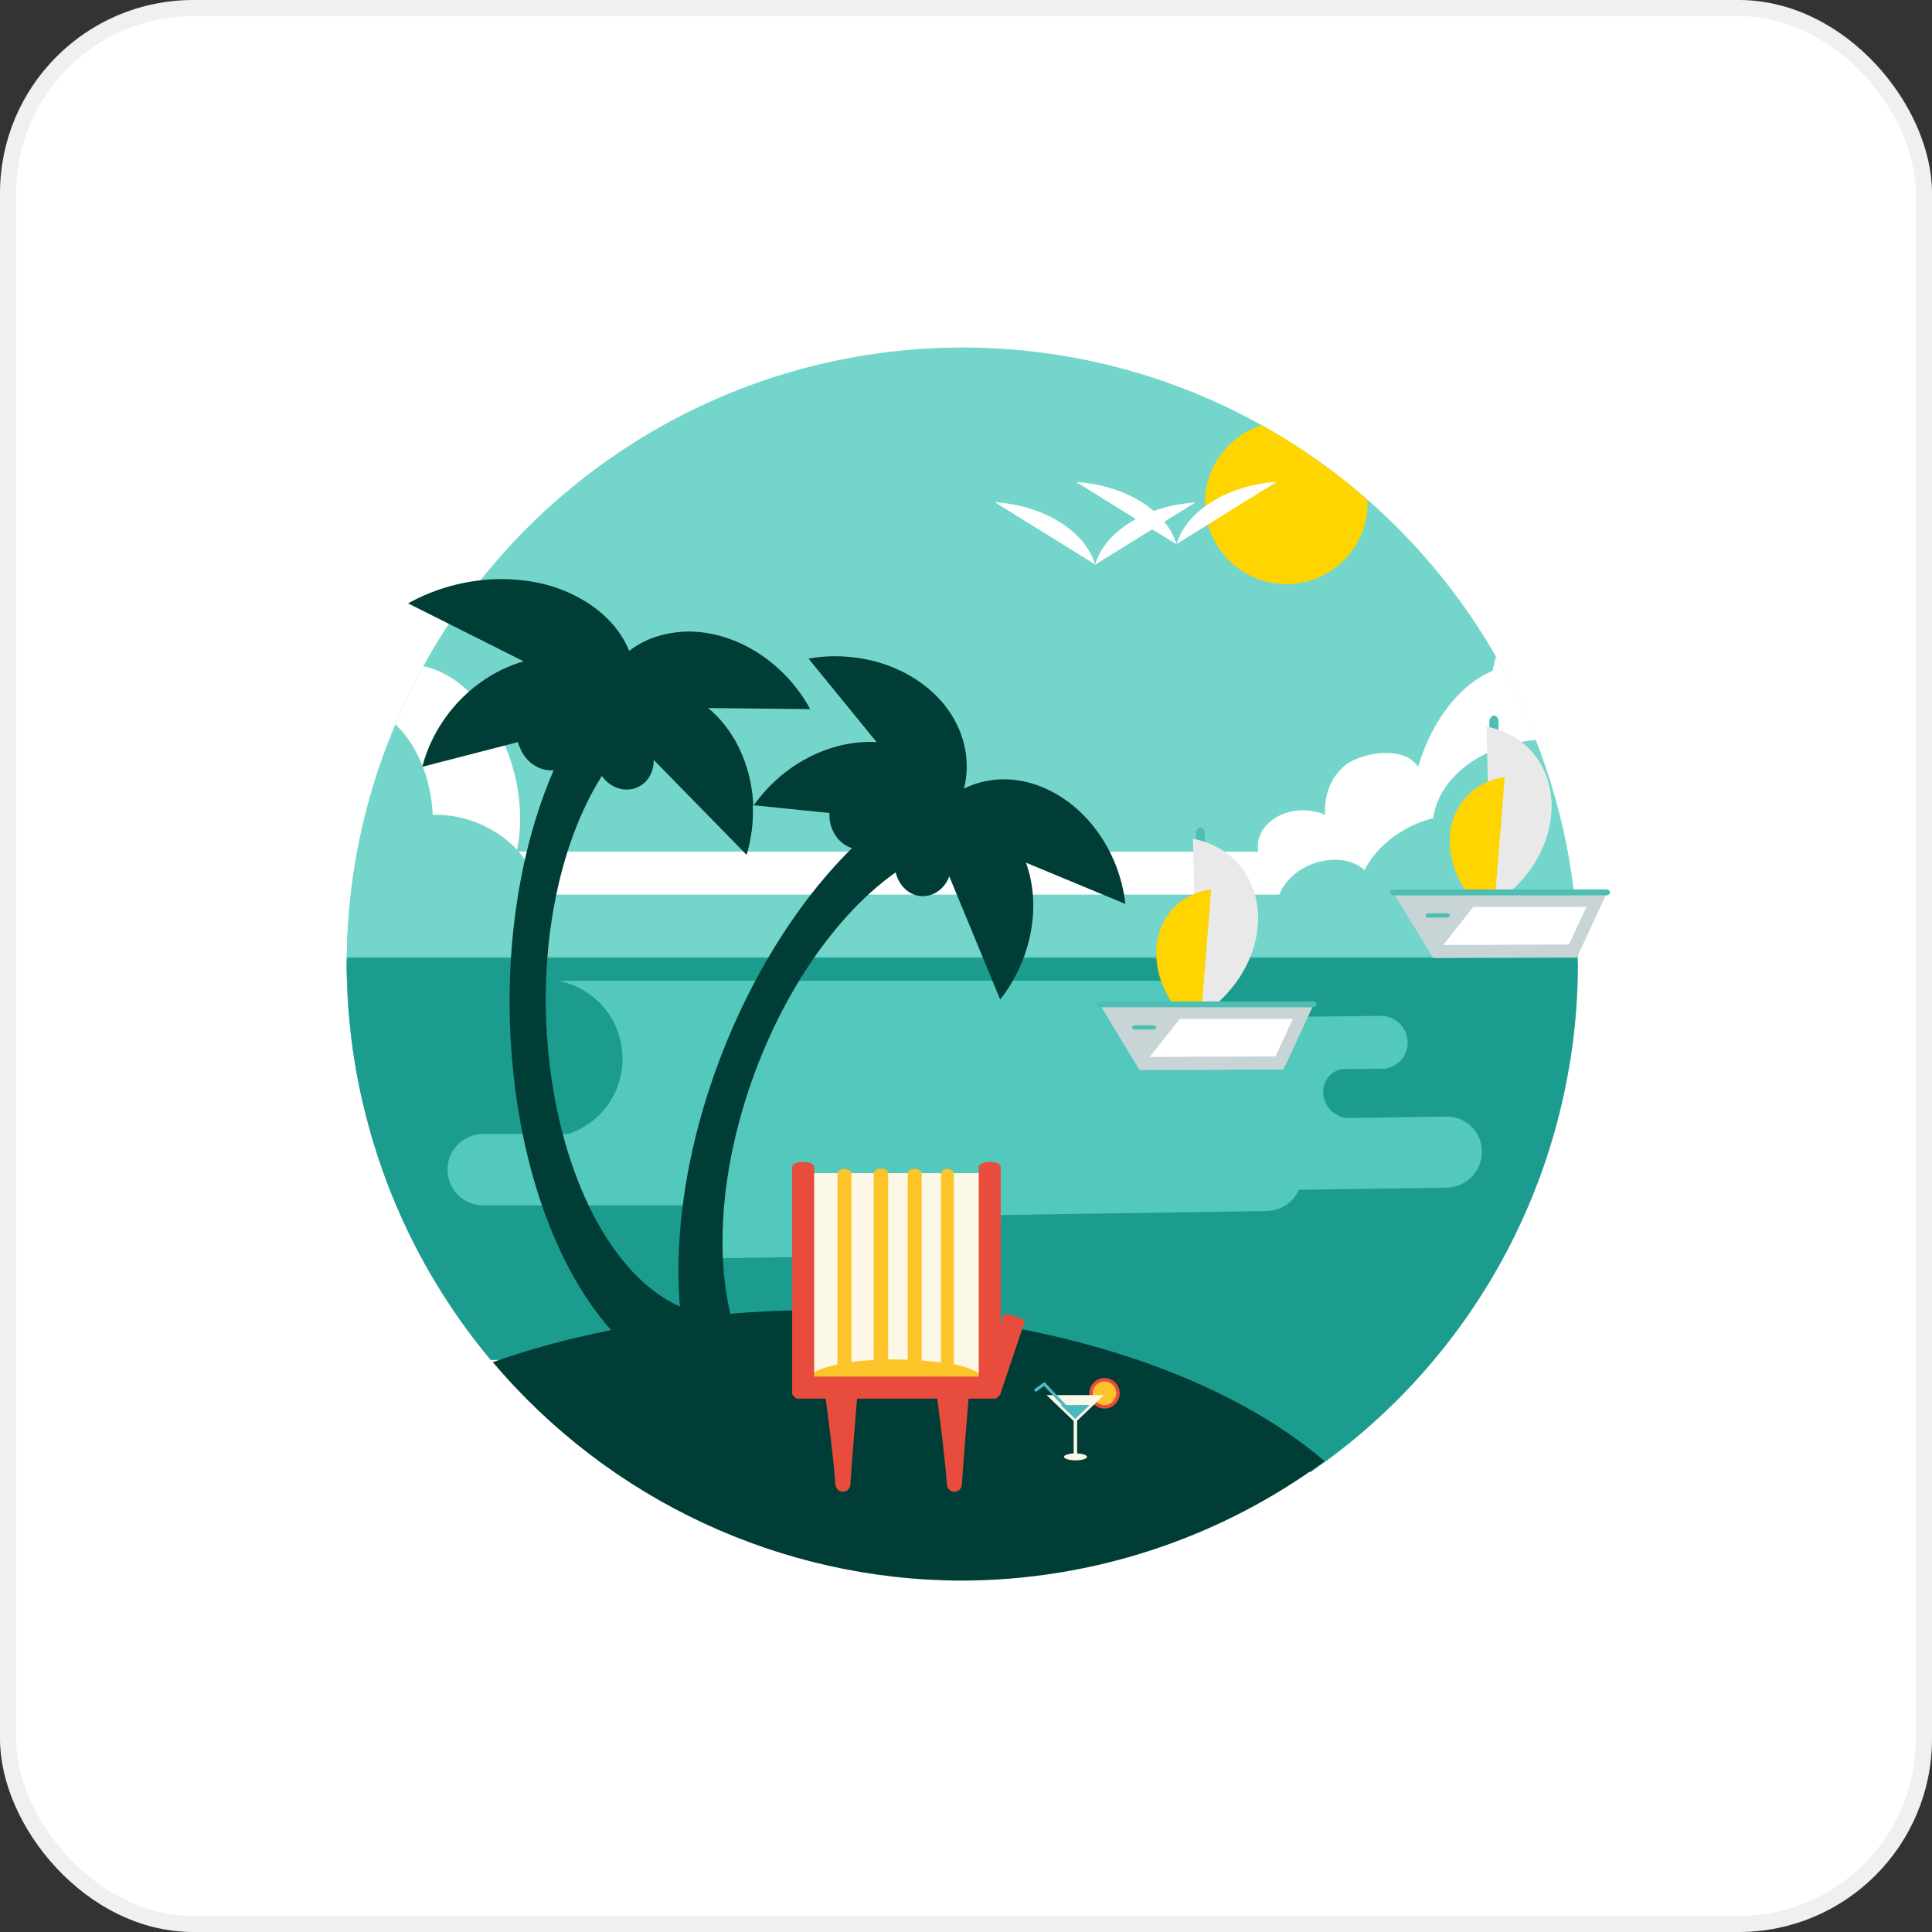 <svg width="60" height="60" viewBox="0 0 60 60" fill="none" xmlns="http://www.w3.org/2000/svg">
    <rect x="0" y="0" width="60" height="60" fill="#333333" stroke="none"/>
    <rect x="0.25" y="0.25" width="59.5" height="59.5" rx="5.75" fill="white" stroke="#F0F0F0" stroke-width="0.5"/>
    <g clip-path="url(#clip0_97_1721)">
        <path d="M49.767 30C49.767 40.982 40.865 49.883 29.884 49.883C18.902 49.883 10 40.982 10 30C10 19.018 18.902 10.116 29.884 10.116C40.865 10.116 49.767 19.018 49.767 30Z" fill="white"/>
        <path d="M11.117 33.558C9.668 26.039 12.831 18.379 19.166 14.087C25.493 9.794 33.776 9.686 40.21 13.82C46.645 17.954 50 25.531 48.743 33.083L29.888 29.924L11.117 33.558Z" fill="#74D6CB"/>
        <path d="M46.454 20.388C46.429 20.53 46.37 20.688 46.362 20.83C46.162 20.913 45.971 21.022 45.779 21.155C44.997 21.722 44.364 22.697 44.04 23.822C43.632 23.155 42.367 23.356 41.834 23.722C41.326 24.097 41.118 24.706 41.151 25.306C40.943 25.214 40.71 25.164 40.468 25.164C39.694 25.164 39.062 25.665 39.062 26.281C39.062 26.34 39.07 26.39 39.078 26.448H16.045C16.461 24.556 15.637 22.222 14.172 21.155C13.847 20.922 13.489 20.763 13.148 20.688C11.658 23.389 10.859 26.415 10.792 29.499H48.984C48.893 26.298 48.085 23.164 46.454 20.388Z" fill="white"/>
        <path d="M12.282 22.497C11.283 24.856 10.767 27.398 10.767 29.957C10.767 29.999 10.767 30.049 10.775 30.091H48.618C48.76 30.091 48.885 30.082 49.001 30.066C49.001 30.024 49.001 29.991 49.01 29.949C49.01 27.565 48.56 25.198 47.694 22.98C46.004 23.139 44.681 24.148 44.506 25.414C44.323 25.456 44.148 25.515 43.973 25.59C43.257 25.898 42.675 26.423 42.375 27.023C42 26.665 41.318 26.598 40.693 26.856C40.236 27.048 39.878 27.398 39.728 27.782H16.702C16.652 26.898 15.928 26.023 14.888 25.581C14.413 25.381 13.914 25.289 13.439 25.306C13.389 24.189 12.965 23.147 12.282 22.497Z" fill="#74D6CB"/>
        <path d="M10.775 29.707C10.767 29.79 10.767 29.874 10.759 29.957C10.767 31.399 10.942 32.841 11.267 34.25L29.322 44.761L48.477 34.25C48.81 32.841 48.976 31.399 48.984 29.957C48.984 29.874 48.976 29.79 48.976 29.707H10.775Z" fill="#53C8BC"/>
        <path d="M48.984 29.748H10.775C10.775 29.815 10.767 29.89 10.767 29.957C10.767 30.124 10.775 30.29 10.784 30.465H10.817C10.809 30.465 10.792 30.474 10.784 30.474C10.9 34.783 12.474 38.926 15.237 42.235H25.951C26.226 44.419 28.099 46.061 30.354 45.994L40.71 45.711C45.896 42.143 48.993 36.258 49.001 29.957C48.993 29.89 48.984 29.815 48.984 29.748ZM41.093 33.958C41.118 34.383 41.484 34.725 41.909 34.725H42.292L42.325 36.842L30.271 37.175C29.938 37.184 29.605 37.234 29.297 37.309H17.626V35.225C18.617 34.908 19.333 33.983 19.333 32.883C19.333 31.666 18.467 30.665 17.31 30.457H37.705C37.58 30.657 37.513 30.899 37.522 31.157C37.547 31.866 38.138 32.432 38.845 32.432L43.066 32.407L43.091 33.183L41.809 33.191C41.393 33.183 41.068 33.533 41.093 33.958Z" fill="#1C9C8E"/>
        <path d="M42.874 31.549L33.451 31.649C32.993 31.657 32.635 32.024 32.652 32.483C32.66 32.941 33.035 33.299 33.493 33.291L42.916 33.191C43.374 33.183 43.732 32.816 43.715 32.358C43.707 31.907 43.332 31.541 42.874 31.549ZM44.914 34.675L36.589 34.8C36.14 34.808 35.765 35.075 35.599 35.458L31.004 35.525C30.396 35.533 29.905 36.033 29.913 36.65C29.913 36.684 29.913 36.709 29.922 36.742L24.311 36.834C24.394 36.684 24.436 36.508 24.436 36.325C24.436 35.717 23.945 35.217 23.328 35.217H15.004C14.396 35.217 13.897 35.708 13.897 36.325C13.897 36.934 14.388 37.434 15.004 37.434H21.489C21.397 37.6 21.339 37.792 21.347 37.992C21.356 38.601 21.855 39.092 22.463 39.076L29.98 38.951C30.587 38.942 31.079 38.442 31.07 37.825C31.07 37.792 31.07 37.767 31.062 37.734L39.345 37.609C39.794 37.6 40.169 37.334 40.335 36.95L44.93 36.884C45.538 36.875 46.029 36.375 46.021 35.758C46.021 35.15 45.521 34.666 44.914 34.675Z" fill="#53C8BC"/>
        <path d="M25.418 40.685C24.494 40.685 23.57 40.726 22.654 40.801C18.925 41.318 21.131 40.968 18.925 41.318C17.634 41.576 16.427 41.91 15.304 42.302C18.933 46.594 24.261 49.078 29.871 49.087C33.925 49.078 37.871 47.778 41.134 45.377C37.871 42.568 32.052 40.685 25.418 40.685Z" fill="#003D36"/>
        <path d="M24.836 43.11L24.777 36.434H30.871L30.779 43.044L24.836 43.11Z" fill="#FBF8E7"/>
        <path d="M29.622 42.368V36.459C29.622 36.367 29.53 36.3 29.422 36.3C29.314 36.3 29.223 36.375 29.223 36.459V42.31C29.039 42.285 28.831 42.268 28.623 42.252V36.434C28.623 36.359 28.523 36.3 28.407 36.3C28.29 36.3 28.19 36.359 28.19 36.434V42.227C28.065 42.227 27.941 42.218 27.816 42.218C27.732 42.218 27.657 42.218 27.583 42.218V36.434C27.583 36.359 27.483 36.292 27.358 36.292C27.233 36.292 27.133 36.359 27.133 36.434V42.235C26.892 42.252 26.659 42.268 26.442 42.302V36.442C26.442 36.367 26.342 36.3 26.226 36.3C26.109 36.3 26.009 36.367 26.009 36.442V42.377C25.485 42.485 25.152 42.635 25.152 42.802C25.152 43.119 26.342 43.377 27.816 43.377C29.289 43.377 30.48 43.119 30.48 42.802C30.48 42.627 30.146 42.477 29.622 42.368Z" fill="#FDC42A"/>
        <path d="M31.52 40.876C31.337 40.818 31.187 40.801 31.179 40.826L31.079 41.126V36.242C31.079 36.15 30.929 36.084 30.738 36.084C30.546 36.084 30.396 36.158 30.396 36.242V42.752H25.285V36.242C25.285 36.15 25.135 36.084 24.944 36.084C24.752 36.084 24.602 36.158 24.602 36.242V43.277C24.602 43.31 24.619 43.335 24.661 43.36C24.686 43.41 24.719 43.435 24.752 43.435H25.643C25.726 44.06 25.901 45.427 25.943 46.103C25.951 46.228 26.051 46.328 26.176 46.328C26.309 46.328 26.401 46.228 26.409 46.103C26.459 45.344 26.567 44.052 26.617 43.435H29.106C29.189 44.06 29.364 45.427 29.406 46.103C29.414 46.228 29.514 46.328 29.639 46.328C29.772 46.328 29.864 46.228 29.872 46.103C29.922 45.344 30.03 44.052 30.08 43.435H30.912C30.937 43.435 30.971 43.41 30.987 43.377C31.037 43.352 31.062 43.319 31.071 43.277L31.828 41.026C31.837 41.001 31.695 40.935 31.52 40.876Z" fill="#E74C3C"/>
        <path d="M34.301 42.794C34.043 42.794 33.826 43.01 33.826 43.269C33.826 43.527 34.043 43.744 34.301 43.744C34.559 43.744 34.775 43.527 34.775 43.269C34.775 43.01 34.559 42.794 34.301 42.794Z" fill="#E74C3C"/>
        <path d="M34.301 42.902C34.501 42.902 34.667 43.069 34.667 43.269C34.667 43.469 34.501 43.635 34.301 43.635C34.101 43.635 33.935 43.469 33.935 43.269C33.935 43.069 34.093 42.902 34.301 42.902Z" fill="#FDC42A"/>
        <path d="M33.393 44.177L32.502 43.327H34.284L33.393 44.177Z" fill="#FBF8E7"/>
        <path d="M33.759 45.244C33.759 45.302 33.601 45.352 33.401 45.352C33.202 45.352 33.044 45.302 33.044 45.244C33.044 45.186 33.202 45.136 33.401 45.136C33.601 45.136 33.759 45.186 33.759 45.244Z" fill="#FBF8E7"/>
        <path d="M33.343 44.052H33.452V45.269H33.343V44.052Z" fill="#FBF8E7"/>
        <path d="M32.444 42.927C32.436 42.927 32.428 42.927 32.411 42.935L32.145 43.127C32.12 43.144 32.111 43.177 32.128 43.194C32.144 43.218 32.178 43.227 32.194 43.21L32.428 43.043L33.168 43.835C33.185 43.86 33.218 43.86 33.235 43.844C33.26 43.827 33.26 43.794 33.243 43.777C33.243 43.777 33.243 43.777 33.235 43.769L32.461 42.943C32.469 42.927 32.461 42.927 32.444 42.927Z" fill="#4BB7C0"/>
        <path d="M33.393 44.069L32.943 43.635H33.842L33.393 44.069Z" fill="#4BB7C0"/>
        <path opacity="0.2" d="M37.563 31.291L37.621 27.623L37.313 31.241L37.563 31.291Z" fill="#3B3C3D"/>
        <path d="M37.422 25.89V26.265C37.422 26.373 37.355 26.456 37.28 26.456C37.205 26.456 37.139 26.373 37.139 26.265V25.89C37.139 25.781 37.205 25.698 37.28 25.698C37.363 25.706 37.422 25.789 37.422 25.89Z" fill="#4EBEB2"/>
        <path d="M39.07 28.44C39.036 27.215 38.237 26.273 37.047 26.048L37.188 31.599C38.354 30.916 39.103 29.657 39.07 28.44Z" fill="#E9E9E9"/>
        <path d="M35.915 29.424C35.84 30.39 36.373 31.407 37.264 32.007L37.613 27.623C36.664 27.748 35.99 28.457 35.915 29.424Z" fill="#FED401"/>
        <path d="M34.192 31.257L35.391 33.233L39.861 33.216L40.768 31.257H40.46H34.192Z" fill="#C9D4D7"/>
        <path d="M36.631 31.649L35.707 32.824L39.611 32.808L40.152 31.641H36.631V31.649Z" fill="white"/>
        <path d="M35.249 31.841H35.815C35.865 31.841 35.906 31.866 35.906 31.907C35.906 31.949 35.865 31.974 35.815 31.974H35.249C35.199 31.974 35.157 31.949 35.157 31.907C35.157 31.866 35.191 31.841 35.249 31.841Z" fill="#4EBEB2"/>
        <path d="M34.158 31.099H40.776C40.835 31.099 40.885 31.141 40.885 31.191C40.885 31.241 40.835 31.282 40.776 31.282H34.158C34.1 31.282 34.05 31.241 34.05 31.191C34.05 31.141 34.1 31.099 34.158 31.099Z" fill="#4EBEB2"/>
        <path d="M39.178 13.203C38.263 13.503 37.588 14.295 37.447 15.245C37.247 16.629 38.204 17.913 39.586 18.113C40.968 18.313 42.25 17.354 42.45 15.97C42.466 15.837 42.475 15.662 42.475 15.529C41.767 14.895 41.01 14.337 40.211 13.82C39.861 13.595 39.528 13.403 39.178 13.203Z" fill="#FED401"/>
        <path d="M46.537 22.414V22.789C46.537 22.897 46.47 22.981 46.395 22.981C46.321 22.981 46.254 22.897 46.254 22.789V22.414C46.254 22.305 46.321 22.222 46.395 22.222C46.479 22.222 46.537 22.305 46.537 22.414Z" fill="#4EBEB2"/>
        <path d="M48.185 24.956C48.152 23.731 47.353 22.789 46.163 22.564L46.304 28.115C47.478 27.432 48.219 26.181 48.185 24.956Z" fill="#E9E9E9"/>
        <path d="M45.03 25.94C44.956 26.907 45.488 27.923 46.379 28.523L46.729 24.139C45.78 24.264 45.105 24.981 45.03 25.94Z" fill="#FED401"/>
        <path d="M43.307 27.773L44.506 29.749L48.976 29.732L49.883 27.773H49.575H43.307Z" fill="#C9D4D7"/>
        <path d="M45.746 28.173L44.822 29.349L48.726 29.332L49.267 28.165H45.746V28.173Z" fill="white"/>
        <path d="M44.364 28.365H44.93C44.98 28.365 45.022 28.39 45.022 28.431C45.022 28.473 44.98 28.498 44.93 28.498H44.364C44.314 28.498 44.273 28.473 44.273 28.431C44.273 28.39 44.314 28.365 44.364 28.365Z" fill="#4EBEB2"/>
        <path d="M43.274 27.623H49.892C49.95 27.623 50 27.665 50 27.715C50 27.765 49.95 27.806 49.892 27.806H43.274C43.215 27.806 43.166 27.765 43.166 27.715C43.166 27.665 43.215 27.623 43.274 27.623Z" fill="#4EBEB2"/>
        <path d="M33.426 14.97L35.274 16.12C34.625 16.479 34.167 16.979 34.009 17.538L35.782 16.437L36.539 16.904C36.465 16.662 36.34 16.421 36.157 16.204L37.122 15.604C36.673 15.637 36.231 15.72 35.832 15.87C35.233 15.354 34.358 15.029 33.426 14.97ZM36.539 16.896L39.653 14.962C38.129 15.062 36.847 15.862 36.539 16.896ZM34.009 17.529C33.701 16.496 32.419 15.695 30.895 15.595L34.009 17.529Z" fill="white"/>
        <path d="M15.803 17.988C14.721 17.946 13.614 18.213 12.673 18.738L16.261 20.538C14.738 20.98 13.514 22.272 13.114 23.814L16.086 23.047C16.095 23.097 16.111 23.147 16.136 23.189C16.303 23.656 16.736 23.956 17.194 23.922C16.086 26.465 15.595 29.824 15.928 33.183C16.261 36.592 17.393 39.501 18.942 41.268C19.441 41.81 19.275 41.718 21.214 41.602C21.863 41.56 22.371 41.176 24.011 41.068C23.229 40.852 23.612 40.81 22.696 40.86C22.263 39.093 22.371 36.817 23.054 34.483C23.978 31.308 25.776 28.54 27.816 27.09C27.915 27.515 28.248 27.823 28.64 27.832C29.006 27.84 29.347 27.59 29.48 27.215L31.062 31.041C32.036 29.799 32.352 28.132 31.861 26.79L34.95 28.073C34.766 26.44 33.742 25.014 32.377 24.448C31.553 24.106 30.687 24.122 29.938 24.489C30.163 23.589 29.938 22.647 29.322 21.88C28.548 20.93 27.274 20.372 25.909 20.38C25.643 20.38 25.368 20.405 25.11 20.455L27.224 23.047C25.793 22.964 24.294 23.739 23.395 25.031C23.354 23.964 22.954 22.947 22.263 22.239C22.172 22.147 22.088 22.064 21.988 21.989L25.16 22.022C24.378 20.58 22.896 19.63 21.422 19.613C20.715 19.613 20.057 19.813 19.541 20.213C19.25 19.505 18.675 18.921 17.901 18.521C17.268 18.188 16.561 18.021 15.803 17.988ZM20.299 23.597L23.187 26.548C23.337 26.04 23.404 25.523 23.378 25.006L25.759 25.248C25.759 25.256 25.759 25.264 25.759 25.273C25.743 25.765 26.034 26.206 26.459 26.34C24.486 28.282 22.779 31.216 21.83 34.458C21.189 36.651 20.965 38.751 21.114 40.576C19.008 39.643 17.41 36.525 17.035 32.741C16.702 29.457 17.352 26.215 18.692 24.097C18.942 24.456 19.366 24.606 19.741 24.473C20.09 24.348 20.315 23.997 20.299 23.597ZM21.156 40.952C21.156 40.96 21.156 40.968 21.156 40.977H21.148L21.156 40.952Z" fill="#003D36"/>
    </g>
    <defs>
        <clipPath id="clip0_97_1721">
            <rect width="40" height="40" fill="white" transform="translate(10 10)"/>
        </clipPath>
    </defs>
</svg>
